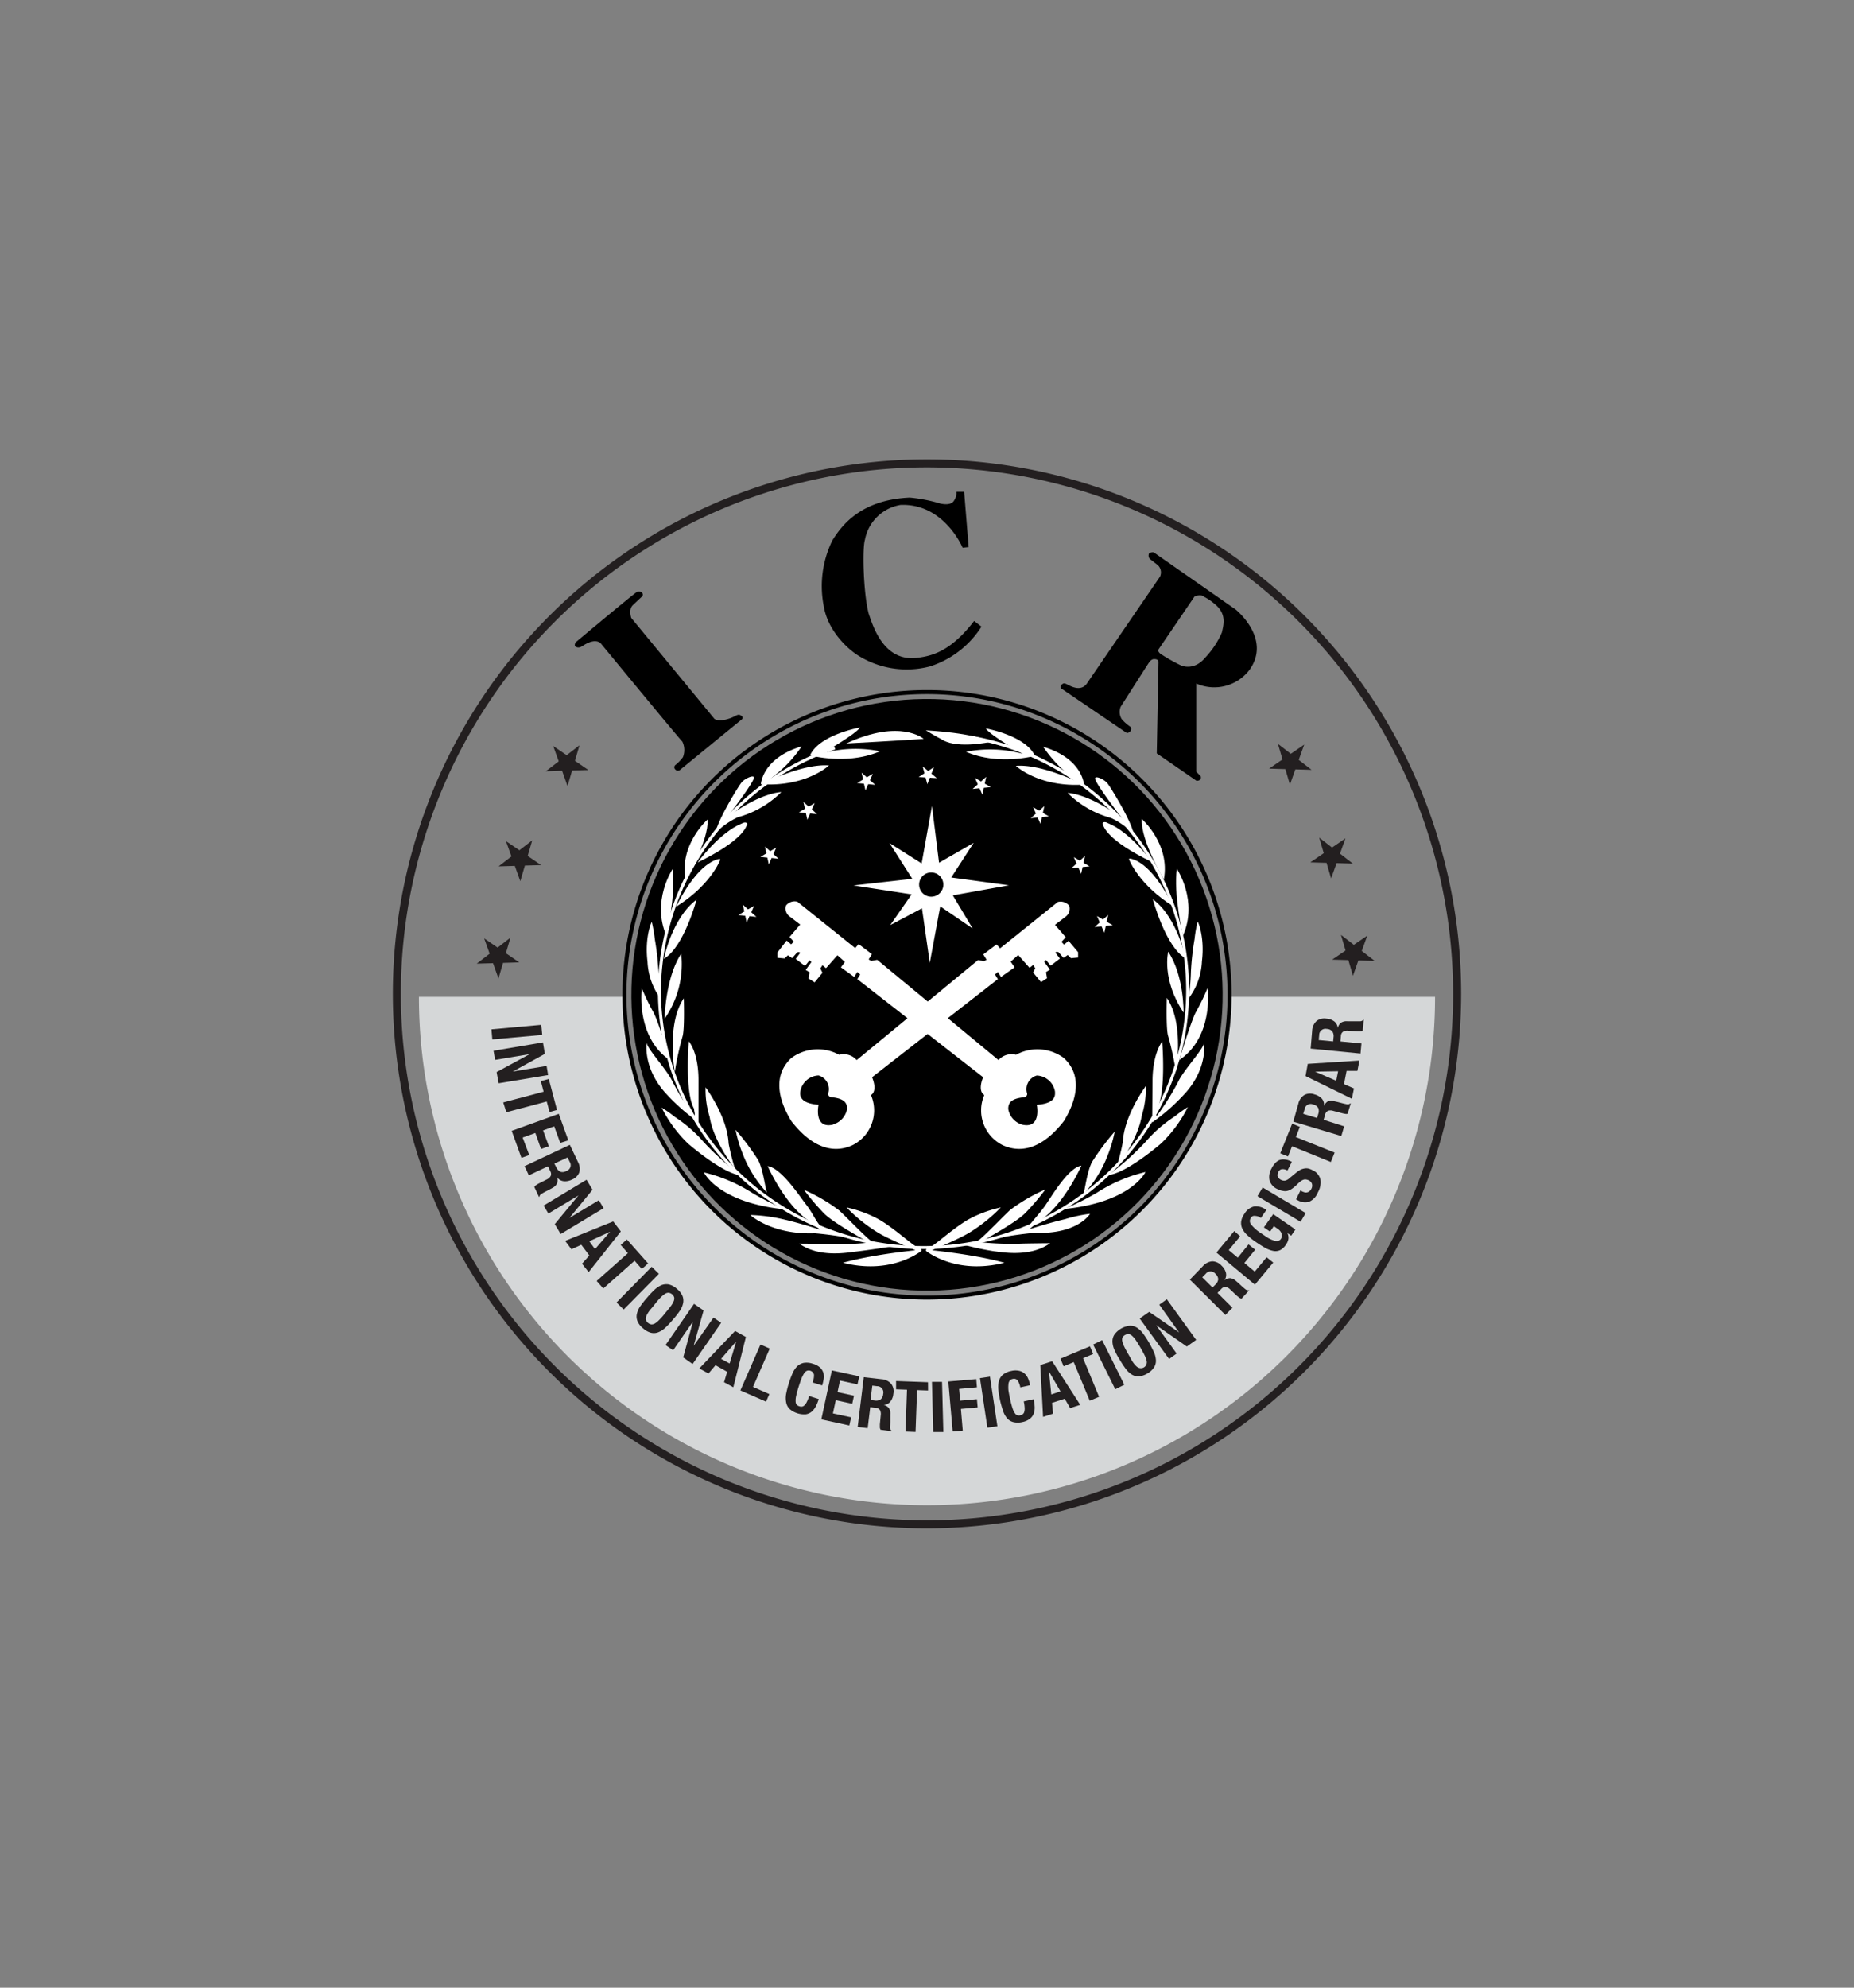 <svg id="Layer_1" data-name="Layer 1" xmlns="http://www.w3.org/2000/svg" viewBox="0 0 280 300"><rect x="0" y="0" width="280" height="300" fill="#808080" stroke="none"/><defs><style>.cls-1{fill:#d5d7d8;}.cls-2{fill:#231f20;}.cls-3{fill:#fff;}</style></defs><title>ICR Logo</title><path class="cls-1" d="M140,195.86a45.87,45.87,0,0,1-45.86-45.41H63.27a76.73,76.73,0,0,0,153.46,0H185.86A45.87,45.87,0,0,1,140,195.86Z"/><polygon class="cls-2" points="193 112.27 194.94 113.77 196.97 112.38 196.14 114.69 198.08 116.19 195.63 116.12 194.81 118.43 194.12 116.08 191.66 116.01 193.69 114.62 193 112.27"/><polygon class="cls-2" points="199.23 126.42 201.17 127.92 203.2 126.53 202.37 128.84 204.31 130.34 201.86 130.27 201.03 132.58 200.34 130.23 197.89 130.16 199.92 128.77 199.23 126.42"/><polygon class="cls-2" points="202.52 141.1 204.46 142.6 206.49 141.22 205.66 143.53 207.61 145.03 205.15 144.96 204.33 147.27 203.64 144.91 201.19 144.84 203.21 143.46 202.52 141.1"/><polygon class="cls-2" points="87.52 112.48 85.58 113.98 83.55 112.6 84.38 114.91 82.43 116.41 84.89 116.33 85.71 118.65 86.4 116.29 88.86 116.22 86.83 114.83 87.52 112.48"/><polygon class="cls-2" points="80.38 126.83 78.44 128.33 76.41 126.95 77.24 129.26 75.3 130.76 77.75 130.69 78.58 133 79.27 130.64 81.72 130.57 79.69 129.19 80.38 126.83"/><polygon class="cls-2" points="77.09 141.52 75.15 143.02 73.12 141.63 73.95 143.94 72 145.44 74.46 145.37 75.28 147.68 75.97 145.33 78.42 145.25 76.4 143.87 77.09 141.52"/><path class="cls-2" d="M140,230.67A80.67,80.67,0,1,1,220.67,150,80.76,80.76,0,0,1,140,230.67Zm0-160.13A79.46,79.46,0,1,0,219.46,150,79.54,79.54,0,0,0,140,70.54Z"/><path d="M110.9,108.13c-.58.31-2.23.91-3,.37L95.34,93.27s-.46-1.27.23-1.93S97,90,97,90a.43.43,0,0,0,0-.5.69.69,0,0,0-.81-.15c-.31.11-9.26,7.6-9.26,7.6s-.27.46,0,.66a.86.86,0,0,0,.85,0c.27-.12,1.81-1.35,2.89-.58,0,0,12.26,14.89,12.38,14.89a2.92,2.92,0,0,1,.09,2.36,6.27,6.27,0,0,1-1.16,1.2.44.44,0,0,0,0,.65.53.53,0,0,0,.66.12L112,108.6a.33.33,0,0,0,0-.54C111.63,107.79,111.47,107.83,110.9,108.13Z"/><path d="M138.64,99.27c-5.25.76-6.86-5-7.44-6.63-.79-2.91-1-9.77-.58-11.15A6.56,6.56,0,0,1,136,76.21c6.58-.27,9.38,6.46,9.38,6.46l.91-.1-.68-8.35h-1.16a2.14,2.14,0,0,1-.35,1.31c-.38.68-1.32.63-2.07.48a23,23,0,0,0-4.64-.91c-7.5.33-10.35,4.34-11.68,6.46a15.68,15.68,0,0,0-1.32,9.84c.66,4.14,4.14,6.94,5.43,7.67a13.8,13.8,0,0,0,10.64,1.51,14.47,14.47,0,0,0,7.77-6l-1.11-.86C143.58,98.34,140.71,99,138.64,99.27Z"/><path d="M186.62,92,174.4,83.48c-.23-.23-.61-.08-.84,0a.78.78,0,0,0,.08.87l1.21.94a1.5,1.5,0,0,1,.34,1.74L164.1,103.23c-.94,1.21-2.46.3-2.91.08s-.53-.23-.83,0a.47.47,0,0,0-.15.56l9.49,6.44c.46.3.5.45.91.15a.55.55,0,0,0,.12-.76,6.44,6.44,0,0,1-1.33-1.17,2.07,2.07,0,0,1-.15-1.86s3.93-6.16,4.24-6.62.6-.6.87-.57c.68,0,.6.5.6.5l-.26,13.73,6,4.13c.87,0,.64-.68.64-.68l-.68-.69,0-13.31a6.69,6.69,0,0,0,8-2C192.14,96.42,186.62,92,186.62,92Zm-2.08,3.45a13.06,13.06,0,0,1-2.46,3.74c-1.82,2.23-3.79,1.21-3.79,1.21a25.72,25.72,0,0,1-3.06-1.74c-.49-.45-.27-.64-.27-.64l5.45-8c1.1-.41,1.48.08,1.48.08a8.24,8.24,0,0,1,1.85,1.32C185.26,92.86,184.76,94.41,184.54,95.44Z"/><circle cx="140" cy="150.15" r="44.65" transform="translate(-54.86 85.54) rotate(-28.66)"/><path d="M140,196.15a46,46,0,1,1,46-46A46.06,46.06,0,0,1,140,196.15Zm0-91.39a45.39,45.39,0,1,0,45.39,45.39A45.44,45.44,0,0,0,140,104.76Z"/><path class="cls-2" d="M81.75,154.68l.14,1.52-7.54.68-.13-1.52Z"/><path class="cls-2" d="M77.44,161.73v0l5.11-.85.23,1.38-7.47,1.24L75,161.81,80,159.1v0l-5.23.87-.23-1.38L82,157.33l.29,1.73Z"/><path class="cls-2" d="M83,167.84l-.43-1.59-6.1,1.62L76,166.39l6.1-1.62-.42-1.6,1.2-.32,1.24,4.67Z"/><path class="cls-2" d="M84.61,172.5,83.7,170l-1.68.61.87,2.39-1.18.42L80.85,171l-1.92.69,1,2.64-1.18.43-1.47-4.08,7.11-2.57,1.44,4Z"/><path class="cls-2" d="M87.29,175.38a2.14,2.14,0,0,1,.2,1.55,1.91,1.91,0,0,1-1.1,1.1,2.24,2.24,0,0,1-1.26.25,1.44,1.44,0,0,1-1-.6h0a1.39,1.39,0,0,1,0,.92,1.51,1.51,0,0,1-.69.69l-.4.22-.5.26a7.64,7.64,0,0,0-.8.45.58.58,0,0,0-.28.43l-.06,0-.7-1.49a.69.69,0,0,1,.27-.29,4,4,0,0,1,.37-.23l1.29-.65a1.26,1.26,0,0,0,.54-.5.82.82,0,0,0-.06-.72l-.35-.74-2.89,1.36-.65-1.38,6.84-3.22Zm-3.27.81a1.31,1.31,0,0,0,.6.66,1.1,1.1,0,0,0,.91-.11.92.92,0,0,0,.5-1.4l-.31-.65-2,.93Z"/><path class="cls-2" d="M86,183.82h0l4.44-2.67.72,1.2-6.48,3.9-.9-1.49,3.58-4.33h0l-4.54,2.73-.72-1.2,6.48-3.9.91,1.51Z"/><path class="cls-2" d="M93.76,185.86,88.9,192l-1-1.27L89,189.49l-1.21-1.62-1.49.68-.95-1.27,7.26-2.93Zm-3.9,2.67,2.28-2.63h0L89,187.34Z"/><path class="cls-2" d="M96.93,191.52l-1.09-1.24-4.73,4.19-1-1.14,4.72-4.19-1.09-1.24.93-.83,3.21,3.62Z"/><path class="cls-2" d="M98.42,191.19l1.09,1.07-5.32,5.39-1.08-1.07Z"/><path class="cls-2" d="M98.81,194.7a3.61,3.61,0,0,1,1.08-.73,2,2,0,0,1,1.12-.11,2.72,2.72,0,0,1,1.22.67,2.79,2.79,0,0,1,.86,1.11,1.94,1.94,0,0,1,.06,1.12,3.22,3.22,0,0,1-.54,1.17,13.41,13.41,0,0,1-1,1.26,12.41,12.41,0,0,1-1.09,1.16,3.27,3.27,0,0,1-1.07.71,1.81,1.81,0,0,1-1.1.1,2.82,2.82,0,0,1-1.22-.67,2.74,2.74,0,0,1-.86-1.1,1.83,1.83,0,0,1-.08-1.11,3.22,3.22,0,0,1,.54-1.17,13.41,13.41,0,0,1,1-1.26A13.65,13.65,0,0,1,98.81,194.7Zm-.74,3.15a3.82,3.82,0,0,0-.45.76,1,1,0,0,0-.07.58.94.94,0,0,0,.31.47,1,1,0,0,0,.52.23,1,1,0,0,0,.56-.16,3.45,3.45,0,0,0,.67-.57q.38-.37.87-1c.33-.39.6-.72.81-1a3.56,3.56,0,0,0,.45-.76,1,1,0,0,0,.08-.58.94.94,0,0,0-.31-.47,1.06,1.06,0,0,0-.52-.24,1,1,0,0,0-.56.17,4.35,4.35,0,0,0-.68.57c-.24.25-.53.57-.86,1S98.29,197.56,98.07,197.85Z"/><path class="cls-2" d="M104.76,203.12h0l3-4.26,1.15.79-4.31,6.22-1.42-1,1.48-5.42h0l-3,4.35-1.15-.79,4.31-6.22,1.44,1Z"/><path class="cls-2" d="M112.65,201.79l-1.9,7.59-1.4-.76.47-1.57-1.76-1L107,207.3l-1.39-.76,5.41-5.66Zm-2.46,4,1-3.33h0l-2.29,2.63Z"/><path class="cls-2" d="M114.85,202.93l1.4.61-2.53,5.79,2.47,1.08-.5,1.14-3.87-1.69Z"/><path class="cls-2" d="M122.93,207.45a.83.83,0,0,0-1.06-.56,1,1,0,0,0-.43.39,4.77,4.77,0,0,0-.41.82c-.13.34-.28.77-.44,1.28s-.29,1-.36,1.34a3,3,0,0,0-.07.84.75.75,0,0,0,.18.47.89.89,0,0,0,.38.22,1,1,0,0,0,.38.05.64.64,0,0,0,.37-.18,1.72,1.72,0,0,0,.36-.49,5.59,5.59,0,0,0,.37-.93l1.45.46a6.57,6.57,0,0,1-.43,1.08,2.75,2.75,0,0,1-.63.82,1.82,1.82,0,0,1-.89.4,3.41,3.41,0,0,1-2.46-.81,1.89,1.89,0,0,1-.51-1,3.34,3.34,0,0,1,0-1.29,14.51,14.51,0,0,1,.39-1.54,13.39,13.39,0,0,1,.55-1.49,3.53,3.53,0,0,1,.7-1.09,2.05,2.05,0,0,1,1-.54,2.8,2.8,0,0,1,1.39.13,2.65,2.65,0,0,1,1.15.63,1.86,1.86,0,0,1,.47.85,2.43,2.43,0,0,1,0,.93,8.34,8.34,0,0,1-.21.86l-1.46-.45A2.68,2.68,0,0,0,122.93,207.45Z"/><path class="cls-2" d="M129.5,208.94l-2.64-.57-.37,1.74,2.48.54-.26,1.22-2.49-.54-.43,2,2.75.59-.27,1.23-4.23-.92,1.59-7.39,4.14.89Z"/><path class="cls-2" d="M133.16,208.17a2.1,2.1,0,0,1,1.41.67,1.84,1.84,0,0,1,.35,1.52,2.18,2.18,0,0,1-.46,1.19,1.4,1.4,0,0,1-1,.5v0a1.41,1.41,0,0,1,.78.47,1.54,1.54,0,0,1,.22,1c0,.14,0,.29,0,.46s0,.35,0,.56c0,.4-.05.7-.05.92a.6.6,0,0,0,.22.46V216l-1.64-.21a.8.8,0,0,1-.11-.38c0-.14,0-.28,0-.43l.14-1.44a1.26,1.26,0,0,0-.13-.73.85.85,0,0,0-.65-.33l-.81-.1-.39,3.17-1.51-.18.92-7.51Zm-1.06,3.21a1.28,1.28,0,0,0,.88-.16,1.13,1.13,0,0,0,.4-.83.93.93,0,0,0-.92-1.17l-.72-.09-.27,2.17Z"/><path class="cls-2" d="M140.16,209.87l-1.66-.06-.23,6.31-1.52-.06.23-6.31-1.65-.06,0-1.25,4.82.18Z"/><path class="cls-2" d="M140.75,208.57l1.52,0,.2,7.56-1.53,0Z"/><path class="cls-2" d="M147.44,208.15l.1,1.24-2.69.24.16,1.77,2.53-.22.11,1.24-2.53.23.28,3.27-1.52.13-.66-7.54Z"/><path class="cls-2" d="M148,208l1.51-.22,1.12,7.48-1.51.22Z"/><path class="cls-2" d="M153.69,208.35a.72.72,0,0,0-.78-.21.69.69,0,0,0-.43.25,1,1,0,0,0-.18.55,4.37,4.37,0,0,0,0,.91c.06.37.14.82.26,1.34a13,13,0,0,0,.35,1.34,3.19,3.19,0,0,0,.36.76.74.74,0,0,0,.38.32.93.93,0,0,0,.44,0,1,1,0,0,0,.35-.15.59.59,0,0,0,.24-.34,1.73,1.73,0,0,0,.07-.61,5.56,5.56,0,0,0-.14-1l1.49-.33a6.87,6.87,0,0,1,.16,1.16,2.72,2.72,0,0,1-.14,1,1.72,1.72,0,0,1-.58.79,2.74,2.74,0,0,1-1.14.5,2.85,2.85,0,0,1-1.39,0,1.89,1.89,0,0,1-.94-.6,3.41,3.41,0,0,1-.6-1.14,15,15,0,0,1-.43-1.53,14.64,14.64,0,0,1-.26-1.57,3.6,3.6,0,0,1,.07-1.29,1.93,1.93,0,0,1,.59-1,2.83,2.83,0,0,1,1.27-.58,2.65,2.65,0,0,1,1.31,0,1.83,1.83,0,0,1,.84.51,2.34,2.34,0,0,1,.47.79,6.62,6.62,0,0,1,.25.85l-1.49.33A2.85,2.85,0,0,0,153.69,208.35Z"/><path class="cls-2" d="M158.9,205.45l4.24,6.58-1.52.49-.82-1.41-1.92.62.16,1.63-1.51.49-.42-7.82Zm1.26,4.55-1.74-3h0l.35,3.46Z"/><path class="cls-2" d="M165.09,204.36l-1.52.63,2.42,5.83-1.41.59-2.42-5.83-1.53.63-.48-1.15,4.46-1.86Z"/><path class="cls-2" d="M165.09,202.93l1.36-.67L169.8,209l-1.37.68Z"/><path class="cls-2" d="M168.34,203.81a3.53,3.53,0,0,1-.33-1.25,1.94,1.94,0,0,1,.27-1.1,3.29,3.29,0,0,1,2.36-1.37,2,2,0,0,1,1.08.3,3.57,3.57,0,0,1,.93.9,15.37,15.37,0,0,1,.87,1.33c.29.5.53,1,.73,1.41a3.5,3.5,0,0,1,.32,1.25,1.85,1.85,0,0,1-.27,1.08,2.92,2.92,0,0,1-1,.93,3.13,3.13,0,0,1-1.32.45,1.9,1.9,0,0,1-1.08-.3,3.49,3.49,0,0,1-.92-.89,14,14,0,0,1-.87-1.33C168.78,204.72,168.54,204.25,168.34,203.81Zm2.73,1.74a3.5,3.5,0,0,0,.57.68,1,1,0,0,0,.52.26.89.89,0,0,0,1-1.13,3.63,3.63,0,0,0-.31-.83c-.16-.32-.37-.7-.62-1.14s-.49-.81-.68-1.1a3.4,3.4,0,0,0-.57-.67,1,1,0,0,0-.52-.27.91.91,0,0,0-.55.14.92.92,0,0,0-.4.41,1,1,0,0,0,0,.59,3.58,3.58,0,0,0,.31.82c.15.32.36.7.62,1.14S170.87,205.25,171.07,205.55Z"/><path class="cls-2" d="M178.08,201.11l0,0-3-4.2,1.14-.81,4.43,6.13-1.41,1L174.6,200v0l3.1,4.29-1.14.82L172.12,199l1.43-1Z"/><path class="cls-2" d="M181.68,191.08a2.11,2.11,0,0,1,1.39-.71,1.93,1.93,0,0,1,1.42.66,2.24,2.24,0,0,1,.66,1.09,1.44,1.44,0,0,1-.23,1.12h0a1.4,1.4,0,0,1,.86-.33,1.56,1.56,0,0,1,.88.42l.35.3.41.38c.29.27.53.47.7.6a.62.62,0,0,0,.5.12l.05,0L187.51,196a.91.91,0,0,1-.37-.15l-.33-.27-1.06-1a1.16,1.16,0,0,0-.65-.33.8.8,0,0,0-.66.3l-.57.58,2.26,2.25-1.07,1.08-5.36-5.33Zm1.88,2.8a1.26,1.26,0,0,0,.42-.79,1.13,1.13,0,0,0-.41-.82.93.93,0,0,0-1.49,0l-.51.51,1.55,1.54Z"/><path class="cls-2" d="M187.29,186.6l-1.72,2.08,1.36,1.14,1.63-2,1,.8-1.63,2,1.57,1.3,1.79-2.16,1,.8-2.77,3.33-5.81-4.84,2.7-3.25Z"/><path class="cls-2" d="M190.08,183.63a1.29,1.29,0,0,0-.42-.1.94.94,0,0,0-.41,0,.62.62,0,0,0-.32.26.83.83,0,0,0,0,1,6.25,6.25,0,0,0,1.53,1.35c.38.26.72.48,1,.67a4.57,4.57,0,0,0,.86.4,1.36,1.36,0,0,0,.67.08.69.69,0,0,0,.47-.32.76.76,0,0,0,.11-.29,1,1,0,0,0,0-.38,1,1,0,0,0-.17-.41,1.44,1.44,0,0,0-.39-.39l-.63-.44-.57.83-.93-.64,1.41-2,3.35,2.32-.64.93-.57-.4,0,0a1.65,1.65,0,0,1,.15.9,2.18,2.18,0,0,1-.38.87,2.35,2.35,0,0,1-.85.8,1.69,1.69,0,0,1-1,.14,4.12,4.12,0,0,1-1.22-.44c-.44-.24-.93-.55-1.47-.92a9.66,9.66,0,0,1-1.31-1.05,3.36,3.36,0,0,1-.75-1,2,2,0,0,1-.15-1.06,2.65,2.65,0,0,1,.49-1.14,2.34,2.34,0,0,1,1.53-1.13,2.59,2.59,0,0,1,1.78.56l-.83,1.2A2.42,2.42,0,0,0,190.08,183.63Z"/><path class="cls-2" d="M189.91,180.54l.78-1.31,6.5,3.86-.77,1.31Z"/><path class="cls-2" d="M196.57,179.78a2.63,2.63,0,0,0,.45.18.79.79,0,0,0,.4,0,.76.76,0,0,0,.35-.17,1.31,1.31,0,0,0,.3-.4,1,1,0,0,0,.08-.67.89.89,0,0,0-.5-.57,1.31,1.31,0,0,0-.43-.13.81.81,0,0,0-.4.05,1.63,1.63,0,0,0-.43.25,6.2,6.2,0,0,0-.51.46,5.49,5.49,0,0,1-.73.62,2.38,2.38,0,0,1-.7.34,1.58,1.58,0,0,1-.72,0,2.43,2.43,0,0,1-.79-.26,2.16,2.16,0,0,1-1.21-1.31,2.49,2.49,0,0,1,.29-1.78,3.28,3.28,0,0,1,.52-.79,1.93,1.93,0,0,1,.65-.5A1.74,1.74,0,0,1,194,175a2.3,2.3,0,0,1,.91.26l.19.1-.66,1.3a1.51,1.51,0,0,0-.83-.2.71.71,0,0,0-.55.43,1.08,1.08,0,0,0-.12.42.72.72,0,0,0,.05.33.55.55,0,0,0,.19.24,1.31,1.31,0,0,0,.27.19,1.13,1.13,0,0,0,.6.13,1.4,1.4,0,0,0,.68-.37l1-.82a4.25,4.25,0,0,1,.67-.46,2.18,2.18,0,0,1,.6-.19,1.57,1.57,0,0,1,.57,0,2.37,2.37,0,0,1,.6.23,2.08,2.08,0,0,1,1.24,1.4,3,3,0,0,1-.39,2,2.5,2.5,0,0,1-1.33,1.4,2.19,2.19,0,0,1-1.69-.23l-.27-.14.68-1.36Z"/><path class="cls-2" d="M196.31,170.08l-.61,1.54,5.86,2.34-.57,1.42L195.13,173l-.61,1.54-1.17-.47,1.8-4.48Z"/><path class="cls-2" d="M196.09,166.55a2.09,2.09,0,0,1,.89-1.28,1.84,1.84,0,0,1,1.55-.09,2.31,2.31,0,0,1,1.11.65,1.44,1.44,0,0,1,.32,1.09h0a1.41,1.41,0,0,1,.59-.7,1.62,1.62,0,0,1,1,0l.45.1.54.14c.39.11.69.17.9.21a.61.61,0,0,0,.5-.14l.06,0-.48,1.58a.84.84,0,0,1-.39,0,3.15,3.15,0,0,1-.42-.09l-1.41-.37a1.2,1.2,0,0,0-.73,0,.81.81,0,0,0-.44.58l-.23.78L203,170l-.43,1.46-7.25-2.17Zm3,1.58a1.28,1.28,0,0,0,0-.89,1.09,1.09,0,0,0-.75-.53.92.92,0,0,0-1.31.71l-.21.69,2.09.63Z"/><path class="cls-2" d="M197.5,160.57l7.81-.5-.31,1.56-1.63,0-.39,2,1.5.65-.31,1.56-7-3.43Zm4.59,1.11-3.48.06v0l3.19,1.38Z"/><path class="cls-2" d="M198.17,155.55a2.12,2.12,0,0,1,.63-1.42,1.9,1.9,0,0,1,1.51-.39,2.24,2.24,0,0,1,1.21.43,1.43,1.43,0,0,1,.52,1h0a1.43,1.43,0,0,1,.45-.79,1.56,1.56,0,0,1,1-.24h.47l.55,0c.4,0,.71,0,.92,0a.59.59,0,0,0,.46-.23h.07l-.16,1.64a.73.73,0,0,1-.38.11H205l-1.45-.1a1.21,1.21,0,0,0-.72.16.8.8,0,0,0-.32.65l-.08.81,3.18.31-.14,1.52-7.53-.74Zm3.23,1a1.26,1.26,0,0,0-.18-.87,1.11,1.11,0,0,0-.84-.38.94.94,0,0,0-1.15.95l-.07.72,2.18.21Z"/><path class="cls-3" d="M152.38,133.62l-8.72-1.18,3.39-5.23-5.23,3-1.07-8.56-1.56,8.67-4.85-3.07,3.44,5.39-8.88,1,8.78,1.35-3.23,4.63,4.79-2.53,1.18,8.24L142,136.8l4.9,3.34-3-5Zm-11.74,1.72a1.83,1.83,0,1,1,1.83-1.83A1.83,1.83,0,0,1,140.64,135.34Z"/><polygon class="cls-3" points="121.34 121.04 122.13 121.74 123.04 121.21 122.61 122.17 123.4 122.88 122.35 122.77 121.93 123.73 121.7 122.7 120.66 122.6 121.57 122.07 121.34 121.04"/><polygon class="cls-3" points="115.53 127.77 116.31 128.47 117.22 127.94 116.8 128.91 117.58 129.61 116.53 129.5 116.11 130.47 115.89 129.44 114.84 129.33 115.75 128.8 115.53 127.77"/><polygon class="cls-3" points="112.19 136.55 112.97 137.25 113.88 136.72 113.46 137.69 114.24 138.39 113.19 138.28 112.77 139.25 112.55 138.22 111.5 138.11 112.41 137.58 112.19 136.55"/><polygon class="cls-3" points="130.12 116.62 130.91 117.32 131.82 116.79 131.39 117.76 132.18 118.46 131.13 118.35 130.71 119.31 130.48 118.29 129.44 118.18 130.35 117.65 130.12 116.62"/><polygon class="cls-3" points="157.72 121.66 156.94 122.36 156.03 121.83 156.45 122.79 155.67 123.49 156.71 123.39 157.14 124.35 157.36 123.32 158.41 123.22 157.5 122.69 157.72 121.66"/><polygon class="cls-3" points="163.86 129.2 163.08 129.9 162.17 129.37 162.59 130.33 161.81 131.03 162.85 130.93 163.28 131.89 163.5 130.86 164.55 130.76 163.64 130.23 163.86 129.2"/><polygon class="cls-3" points="167.36 138.09 166.58 138.79 165.67 138.26 166.09 139.22 165.31 139.92 166.36 139.82 166.78 140.78 167 139.75 168.05 139.65 167.14 139.12 167.36 138.09"/><polygon class="cls-3" points="148.94 117.24 148.16 117.94 147.25 117.41 147.67 118.38 146.89 119.08 147.93 118.97 148.36 119.94 148.58 118.91 149.63 118.8 148.72 118.27 148.94 117.24"/><polygon class="cls-3" points="141.48 117.44 140.43 117.38 140.05 118.36 139.78 117.34 138.73 117.28 139.62 116.71 139.35 115.69 140.17 116.36 141.05 115.79 140.67 116.77 141.48 117.44"/><path class="cls-3" d="M161.38,142l-.68.57-.4-.41.65-.7-1.62-1.88,1.56-1.19a1.51,1.51,0,0,0,.6-1.67,1.67,1.67,0,0,0-1.73-.59l-8.72,7-.54-.59-2,1.51.49.8-.38.22-.91-.16L129.38,160a2.61,2.61,0,0,0-2.64-.8,6.72,6.72,0,0,0-7.22.48c-3.5,3.23-1.07,7.81,0,9.54,4.1,5.27,7.65,4.36,9.27,3.6a5.86,5.86,0,0,0,2.75-7.54c1.07-.7.16-2.69.16-2.69l19-14.81-.43-.7.43-.38.48.75,2.05-1.45-.59-.86,1.13-1,1.72,1.94.54-.43.32.48-.32.65,1.19,1.45.91-.59-.16-.92.59-.37-.86-1.19.27-.27.7.86,1.4-1.07-.65-.86c0-.27.44-.11.44-.11l.75.86.65-.43.48.48,1.08-.1v-.81Zm-35.55,27.74c-3,.7-2.21-3-2.21-3-3-.22-2.8-1.56-2.75-2a2.9,2.9,0,0,1,2.75-2.42,2.14,2.14,0,0,1,1.45,2.75.53.53,0,0,0,.54.54c2.16.21,2.32,1.07,2.32,1.77A3,3,0,0,1,125.83,169.71Z"/><path class="cls-3" d="M117.42,143.75v.81l1.08.1.49-.48.64.43.76-.86s.43-.16.43.11l-.65.86,1.4,1.07.7-.86.27.27-.86,1.19.59.37-.16.92.92.59,1.18-1.45-.32-.65.32-.48.54.43,1.72-1.94,1.13,1L127,146l2,1.45.48-.75.43.38-.43.7,19,14.81s-.91,2,.17,2.69a5.85,5.85,0,0,0,2.74,7.54c1.62.76,5.17,1.67,9.27-3.6,1.07-1.73,3.5-6.31,0-9.54a6.72,6.72,0,0,0-7.22-.48,2.61,2.61,0,0,0-2.64.8l-18.31-15.13-.92.16-.38-.22.49-.8-2-1.51-.53.59-8.73-7a1.65,1.65,0,0,0-1.72.59,1.49,1.49,0,0,0,.59,1.67l1.56,1.19-1.61,1.88.64.7-.4.41-.68-.57Zm34.85,23.64c0-.7.17-1.56,2.32-1.77a.53.53,0,0,0,.54-.54,2.14,2.14,0,0,1,1.45-2.75,2.9,2.9,0,0,1,2.75,2.42c0,.44.27,1.78-2.75,2,0,0,.76,3.66-2.2,3A3,3,0,0,1,152.27,167.39Z"/><path class="cls-3" d="M149.49,112s-4.7,1-7-.25c-1.16-.61-2.67-1.52-2.67-1.52S147.32,110.6,149.49,112Z"/><path class="cls-3" d="M154.48,113.78s-4.94-2.78-5.6-3.84c0,0,6,1.06,7.42,4.14,0,0-5.5,1.51-10.4-.61A18.76,18.76,0,0,1,154.48,113.78Z"/><path class="cls-3" d="M163.71,118.42s-.2-3.94-6.15-5.7a18.86,18.86,0,0,0,4.34,4.59l.75.65s-5.5-2.67-9.23-2.37C153.42,115.59,156.9,118.87,163.71,118.42Z"/><path class="cls-3" d="M169.46,123.51s-4.13-5.35-4.08-6.05c.1-.41,1.36.15,1.86.75s3.74,5.91,3.94,7.62a12.24,12.24,0,0,0-3.38-2.37,14.82,14.82,0,0,1-6.56-3.78S164.32,119.68,169.46,123.51Z"/><path class="cls-3" d="M175.77,132.75s-3.53-5.91-3.33-9.14C172.44,123.61,176.78,127.4,175.77,132.75Z"/><path class="cls-3" d="M174,130.12s-3.27-4.54-6.71-5.9c-.4-.25-.9-.15-.75.2S167.19,126.84,174,130.12Z"/><path class="cls-3" d="M177.18,136.78s-2.22-4.79-5-6.56c-.66-.45-1.72-.8-1.67-.55S172.14,133.65,177.18,136.78Z"/><path class="cls-3" d="M178.65,141.22s-1.47-6.36-.91-10.09C177.74,131.13,181,136,178.65,141.22Z"/><path class="cls-3" d="M179.05,144.65s-1.21-6.15-4.94-8.93C174.11,135.72,176,142.89,179.05,144.65Z"/><path class="cls-3" d="M179.5,150.71a32.49,32.49,0,0,0,.36-4.09,41.31,41.31,0,0,1,.55-4.89,18.81,18.81,0,0,1,.46-2.63c0-.15,1.11,2.22.65,6A10,10,0,0,1,179.5,150.71Z"/><path class="cls-3" d="M178.75,152.83s.1-5.55-2.32-9.19C176.43,143.64,175.37,147.78,178.75,152.83Z"/><path class="cls-3" d="M178.09,160s1.72-5.65,2.47-7.16a32.81,32.81,0,0,0,1.82-3.74S183.39,156.46,178.09,160Z"/><path class="cls-3" d="M177.59,161.76s1.31-7.22-1.37-11.15c0,0-.15,4.79.21,5.8A46.14,46.14,0,0,1,177.59,161.76Z"/><path class="cls-3" d="M174.76,168.36a40.5,40.5,0,0,0,3.13-5c.81-1.82,3.88-5,3.94-5.95,0,0,.6,3.58-2.63,7.36a29.86,29.86,0,0,1-5.19,4.64s.05-5.6.05-6.3.05-3.94,1.46-5.91c0,0,.65,7.67-.81,10.2C174.71,167.66,174.36,168.42,174.76,168.36Z"/><path class="cls-3" d="M167.4,177.35a41.69,41.69,0,0,0,5.6-5,20.53,20.53,0,0,1,4.39-3.83,19.73,19.73,0,0,1,2-1.42,19.84,19.84,0,0,1-4,5.45C173.2,174.42,169.52,177.14,167.4,177.35Z"/><path class="cls-3" d="M168.61,176.24s3.23-4.09,3.83-7.88a13.53,13.53,0,0,0,.61-4.44s-3.28,4.39-3.48,8.48A35.88,35.88,0,0,1,168.61,176.24Z"/><path class="cls-3" d="M160.64,182.49a37.93,37.93,0,0,0,5.09-2.52,23.42,23.42,0,0,1,7.27-3.08S170.88,181.48,160.64,182.49Z"/><path class="cls-3" d="M163.61,180.27a18.13,18.13,0,0,0,3.74-6.05,20.2,20.2,0,0,0,1-3.43,38.58,38.58,0,0,0-3.43,4.59C164.17,176.84,163.91,179.31,163.61,180.27Z"/><path class="cls-3" d="M155.49,185.52s3.13-1,5.35-1.51a21.38,21.38,0,0,1,3.78-.81s-1.82,3.13-8.37,2.87a54,54,0,0,0-5.65.81c-.51.1,4.33-1.26,5-2.12s1.26-1.46,2.12-2.62,3.53-5.9,5.6-6.21c0,0-2.78,6.31-6.66,8.53Z"/><path class="cls-3" d="M148.07,187.49c-.15,0,5.25-2.83,6.81-4.44a35.09,35.09,0,0,0,3-3.53,26.67,26.67,0,0,0-5.35,3.12c-1.51,1.42-4.64,4.75-5.14,4.8s-1.87.35-2.17.35a44.69,44.69,0,0,0,4.89,1.06c1,.1,5.4,1,8.48-1.21,0,0-1.31,0-4,.05A45.81,45.81,0,0,1,148.07,187.49Z"/><path class="cls-3" d="M140.76,188.7s4-1.67,5.6-2.63a24.51,24.51,0,0,0,4.79-3.83,18.21,18.21,0,0,0-5,1.87c-2.22,1.31-4.8,3.68-5.5,4s-1,.56-.71.76,4.64,3.53,11.76,1.71C151.66,190.61,148.53,189.55,140.76,188.7Z"/><path class="cls-3" d="M124.18,113.7s5-2.83,5.7-3.9c0,0-6.12,1.07-7.55,4.21,0,0,5.6,1.54,10.58-.62A19.08,19.08,0,0,0,124.18,113.7Z"/><path class="cls-3" d="M114.91,118.36s.2-3.94,6.16-5.71a19.12,19.12,0,0,1-4.34,4.59l-.76.66s5.5-2.67,9.23-2.37C125.2,115.53,121.72,118.81,114.91,118.36Z"/><path class="cls-3" d="M109.78,123.39s4.14-5.35,4.09-6.06c-.1-.4-1.36.16-1.87.76s-3.73,5.9-3.93,7.62a11.85,11.85,0,0,1,3.38-2.37,14.86,14.86,0,0,0,6.55-3.79S114.93,119.55,109.78,123.39Z"/><path class="cls-3" d="M103.54,132.81s3.53-5.91,3.33-9.13C106.87,123.68,102.53,127.46,103.54,132.81Z"/><path class="cls-3" d="M105.35,130.18s3.28-4.54,6.71-5.9c.41-.25.91-.15.76.2S112.11,126.9,105.35,130.18Z"/><path class="cls-3" d="M102.12,136.84s2.22-4.79,5-6.55c.65-.46,1.71-.81,1.66-.56S107.17,133.72,102.12,136.84Z"/><path class="cls-3" d="M100.66,141.28s1.46-6.35.91-10.09C101.57,131.19,98.34,136,100.66,141.28Z"/><path class="cls-3" d="M100.26,144.71s1.21-6.15,4.94-8.93C105.2,135.78,103.28,143,100.26,144.71Z"/><path class="cls-3" d="M99.8,150.77a33.39,33.39,0,0,1-.35-4.09,41.55,41.55,0,0,0-.55-4.89,21.42,21.42,0,0,0-.46-2.63c0-.15-1.11,2.22-.65,6A10.09,10.09,0,0,0,99.8,150.77Z"/><path class="cls-3" d="M100.37,153.76s.09-6.17,2.51-9.81A14.39,14.39,0,0,1,100.37,153.76Z"/><path class="cls-3" d="M101.22,160.05s-1.72-5.65-2.48-7.16a34.15,34.15,0,0,1-1.81-3.74S95.92,156.52,101.22,160.05Z"/><path class="cls-3" d="M101.91,161.82s-1.31-7.22,1.36-11.15c0,0,.15,4.79-.2,5.8A44.14,44.14,0,0,0,101.91,161.82Z"/><path class="cls-3" d="M104.73,168.37a40.88,40.88,0,0,1-3.13-5.05c-.8-1.82-3.88-5-3.93-5.95,0,0-.61,3.58,2.62,7.36a29.92,29.92,0,0,0,5.2,4.64s0-5.6,0-6.3,0-3.94-1.46-5.91c0,0-.66,7.67.8,10.2C104.78,167.66,105.14,168.42,104.73,168.37Z"/><path class="cls-3" d="M111.91,177.41a41,41,0,0,1-5.6-5,20.86,20.86,0,0,0-4.39-3.83,18.74,18.74,0,0,0-2-1.41,20,20,0,0,0,4,5.44C106.11,174.48,109.79,177.21,111.91,177.41Z"/><path class="cls-3" d="M111,176.42s-3.23-4.08-3.83-7.87a13.53,13.53,0,0,1-.61-4.44s3.28,4.39,3.48,8.48A35.68,35.68,0,0,0,111,176.42Z"/><path class="cls-3" d="M118.67,182.55a37.35,37.35,0,0,1-5.09-2.52,23.66,23.66,0,0,0-7.27-3.08S108.43,181.55,118.67,182.55Z"/><path class="cls-3" d="M115.82,180a18.19,18.19,0,0,1-3.73-6.05,19.69,19.69,0,0,1-1-3.43,39.46,39.46,0,0,1,3.43,4.59C115.26,176.59,115.52,179.06,115.82,180Z"/><path class="cls-3" d="M123.82,185.58s-3.13-1-5.35-1.51a25,25,0,0,0-5.16-.69s3.19,3,9.75,2.76a52.64,52.64,0,0,1,5.65.8c.51.1-4.34-1.26-5-2.12s-1.09-1.9-2-3.06-3.7-5.46-5.77-5.76c0,0,2.77,6.3,6.66,8.52Z"/><path class="cls-3" d="M131.23,187.55c.15,0-5.24-2.83-6.81-4.44a35.86,35.86,0,0,1-3-3.53,26.11,26.11,0,0,1,5.34,3.13c1.52,1.41,4.65,4.74,5.15,4.79s2.58.6,2.88.6-4.59.71-5.6.81-5.4,1-8.48-1.21c0,0,1.31,0,4,.05A45.58,45.58,0,0,0,131.23,187.55Z"/><path class="cls-3" d="M138.24,188.7s-4-1.67-5.6-2.63a24.2,24.2,0,0,1-4.79-3.83,18.21,18.21,0,0,1,5,1.87c2.22,1.31,4.79,3.68,5.5,4s1,.56.71.76-4.65,3.53-11.76,1.71C127.34,190.61,130.47,189.55,138.24,188.7Z"/><path class="cls-3" d="M127.81,112.21s9.39-.5,11.69-.69C139.5,111.52,136,108.41,127.81,112.21Z"/><path class="cls-3" d="M139.47,188.52c-22.12,0-40.11-17.52-40.11-39.05A39.21,39.21,0,0,1,126,112.68l.15.43a38.76,38.76,0,0,0-26.33,36.36c0,21.28,17.79,38.6,39.66,38.6s39.66-17.32,39.66-38.6c0-18.59-13.62-34.55-32.37-37.94l.08-.45c19,3.43,32.74,19.58,32.74,38.39C179.58,171,161.59,188.52,139.47,188.52Z"/></svg>